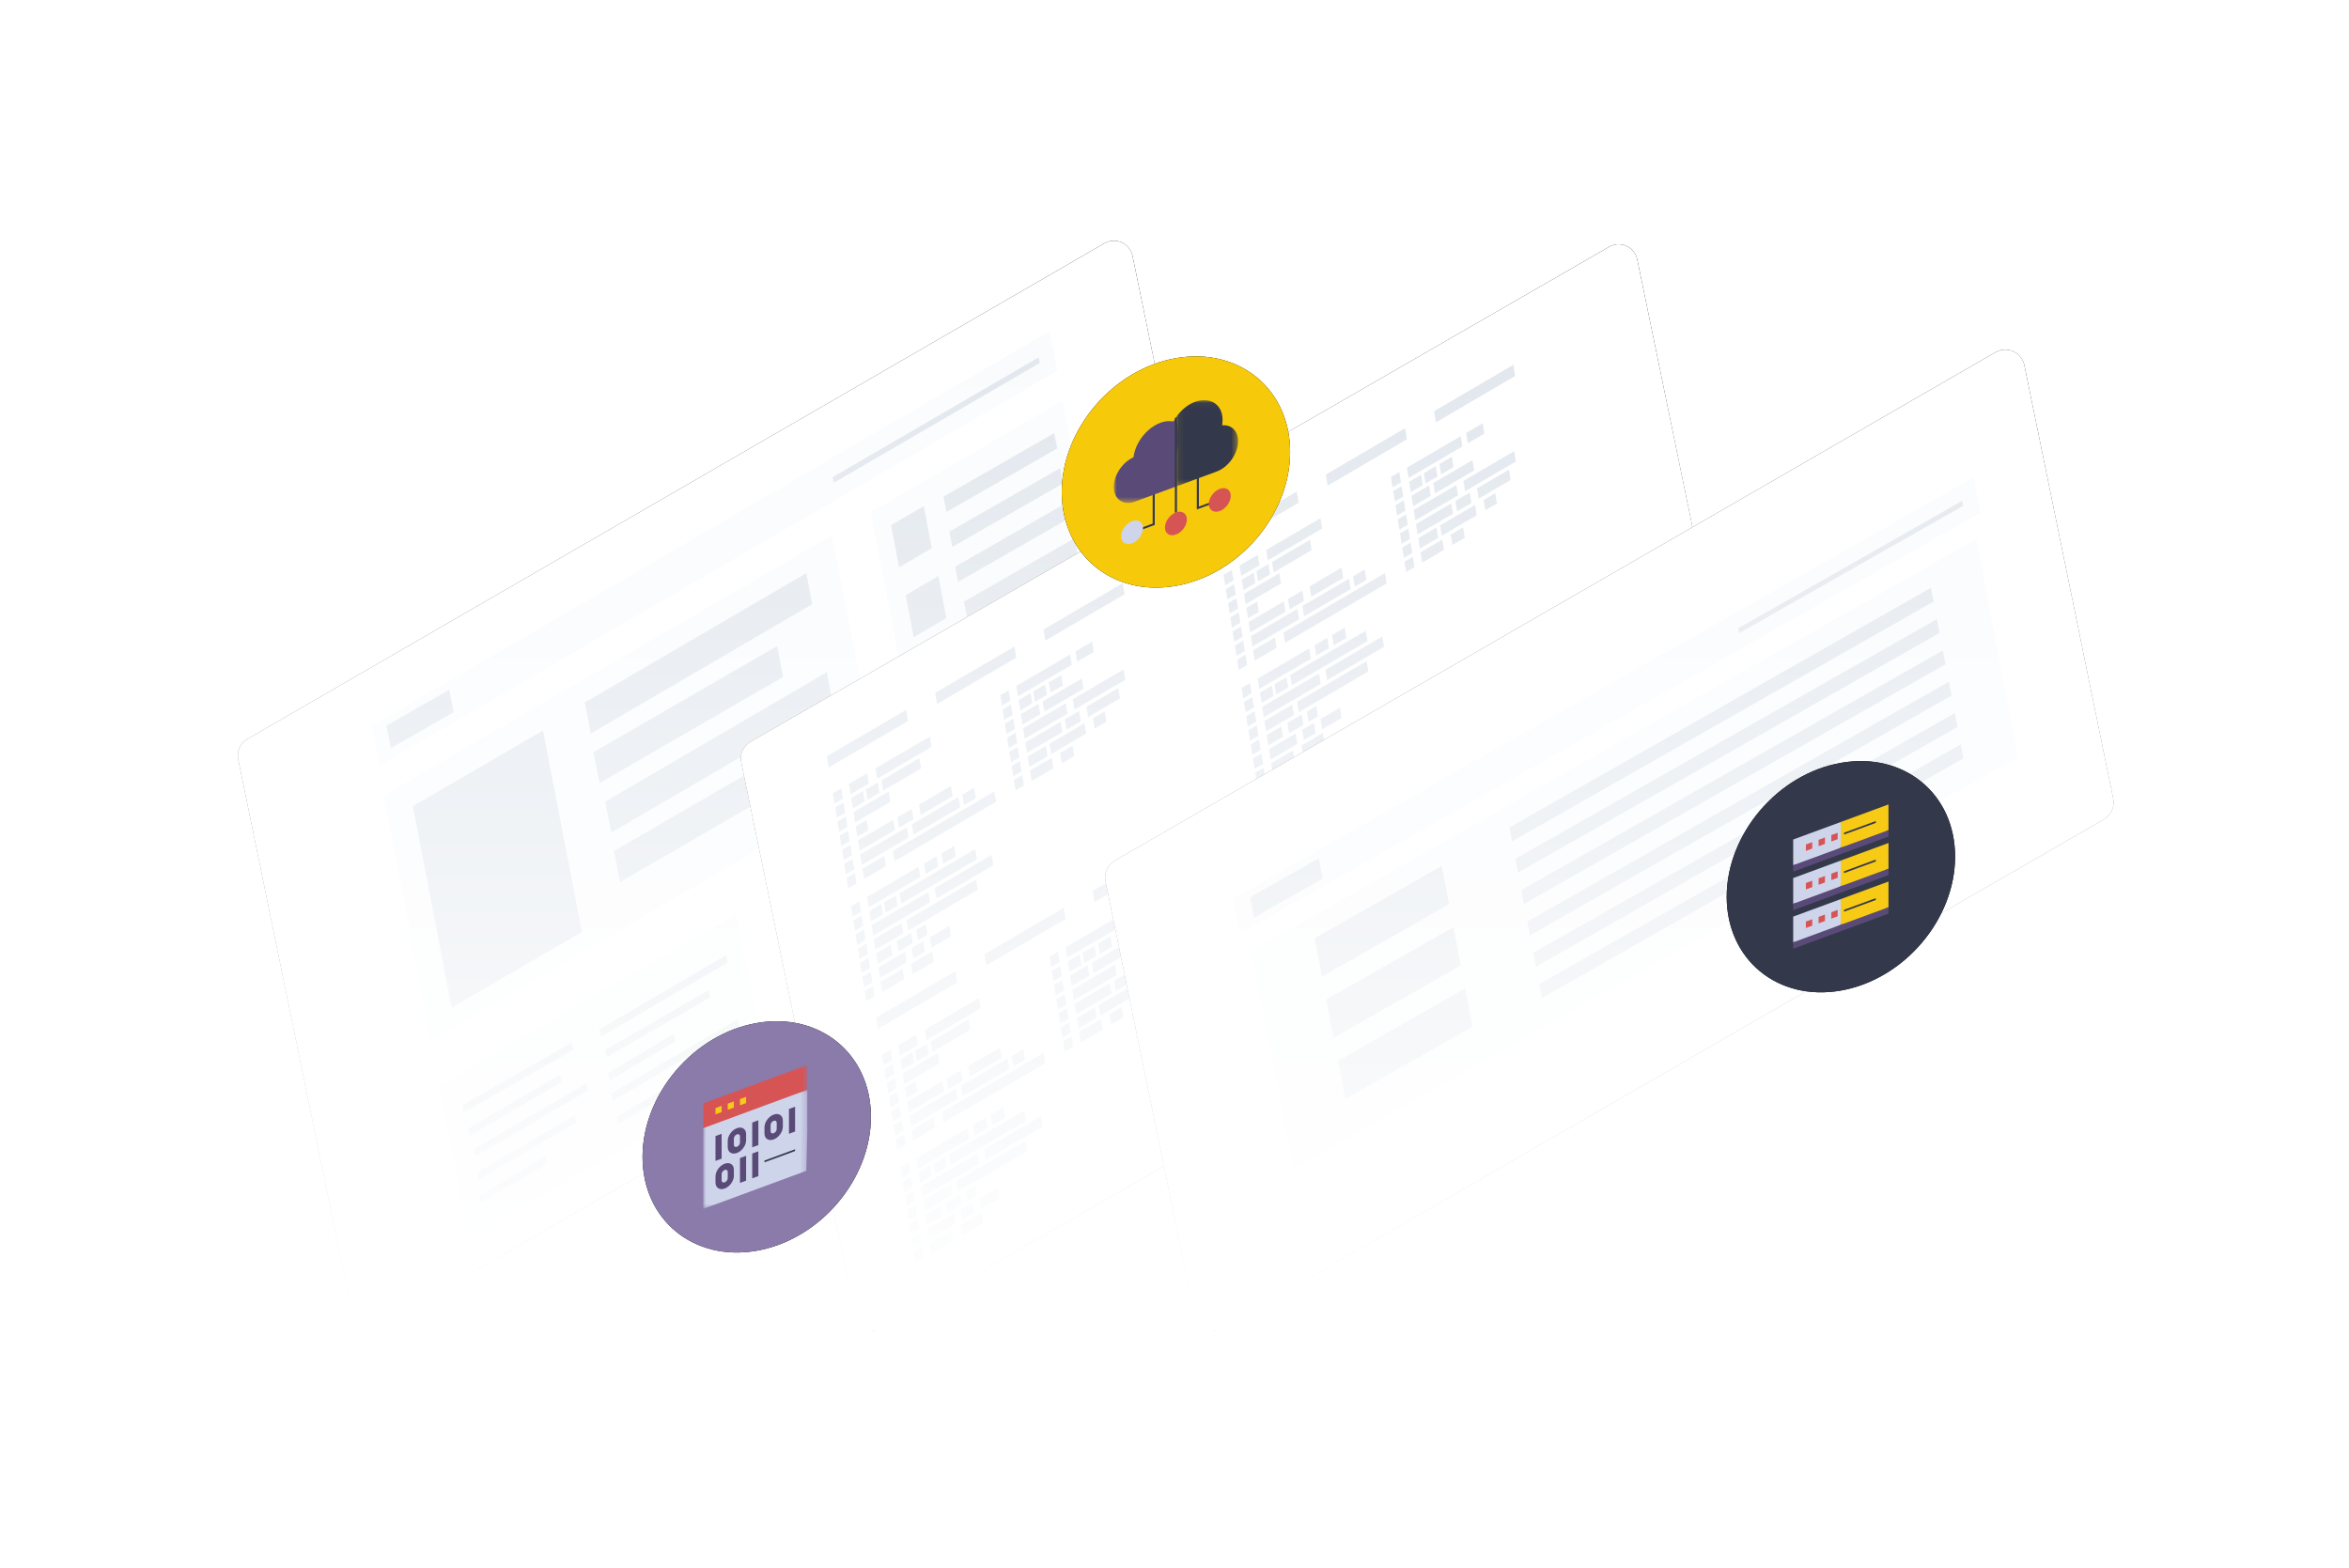 <?xml version="1.0" encoding="UTF-8"?>
<svg width="400px" height="267px" viewBox="0 0 400 267" version="1.1" xmlns="http://www.w3.org/2000/svg" xmlns:xlink="http://www.w3.org/1999/xlink">
    <title>DF1F1073-C526-445B-9A8F-DAD17F52E77F@1x</title>
    <defs>
        <path d="M1.623,84.868 L147.575,0.437 C149.487,-0.669 151.918,0.426 152.364,2.592 L171.748,96.888 C172.03,98.256 171.404,99.653 170.197,100.351 L24.244,184.781 C22.332,185.887 19.9,184.793 19.455,182.627 L0.071,88.33 C-0.21,86.962 0.414,85.566 1.623,84.868" id="path-1"></path>
        <filter x="-34.9%" y="-32.4%" width="169.8%" height="164.8%" filterUnits="objectBoundingBox" id="filter-2">
            <feMorphology radius="5" operator="dilate" in="SourceAlpha" result="shadowSpreadOuter1"></feMorphology>
            <feOffset dx="0" dy="0" in="shadowSpreadOuter1" result="shadowOffsetOuter1"></feOffset>
            <feGaussianBlur stdDeviation="15" in="shadowOffsetOuter1" result="shadowBlurOuter1"></feGaussianBlur>
            <feColorMatrix values="0 0 0 0 0   0 0 0 0 0   0 0 0 0 0  0 0 0 0.02 0" type="matrix" in="shadowBlurOuter1"></feColorMatrix>
        </filter>
        <path d="M1.621,85.182 L147.851,0.861 C149.767,-0.244 152.202,0.85 152.649,3.013 L172.07,97.186 C172.352,98.553 171.726,99.947 170.515,100.645 L24.285,184.965 C22.371,186.069 19.934,184.977 19.488,182.814 L0.067,88.639 C-0.215,87.273 0.411,85.879 1.621,85.182" id="path-3"></path>
        <filter x="-26.1%" y="-24.3%" width="152.3%" height="148.7%" filterUnits="objectBoundingBox" id="filter-4">
            <feOffset dx="0" dy="0" in="SourceAlpha" result="shadowOffsetOuter1"></feOffset>
            <feGaussianBlur stdDeviation="15" in="shadowOffsetOuter1" result="shadowBlurOuter1"></feGaussianBlur>
            <feColorMatrix values="0 0 0 0 0   0 0 0 0 0   0 0 0 0 0  0 0 0 0.02 0" type="matrix" in="shadowBlurOuter1"></feColorMatrix>
        </filter>
        <path d="M1.663,87.351 L151.615,0.776 C153.579,-0.358 156.077,0.765 156.535,2.986 L171.662,76.784 C171.951,78.188 171.308,79.619 170.067,80.336 L20.115,166.91 C18.151,168.044 15.653,166.923 15.195,164.702 L0.069,90.902 C-0.221,89.498 0.422,88.068 1.663,87.351" id="path-5"></path>
        <filter x="-34.9%" y="-35.9%" width="169.9%" height="171.9%" filterUnits="objectBoundingBox" id="filter-6">
            <feMorphology radius="5" operator="dilate" in="SourceAlpha" result="shadowSpreadOuter1"></feMorphology>
            <feOffset dx="0" dy="0" in="shadowSpreadOuter1" result="shadowOffsetOuter1"></feOffset>
            <feGaussianBlur stdDeviation="15" in="shadowOffsetOuter1" result="shadowBlurOuter1"></feGaussianBlur>
            <feColorMatrix values="0 0 0 0 0   0 0 0 0 0   0 0 0 0 0  0 0 0 0.02 0" type="matrix" in="shadowBlurOuter1"></feColorMatrix>
        </filter>
        <linearGradient x1="50%" y1="0%" x2="50%" y2="100%" id="linearGradient-7">
            <stop stop-color="#FFFFFF" stop-opacity="0" offset="0%"></stop>
            <stop stop-color="#FFFFFF" offset="100%"></stop>
        </linearGradient>
        <path d="M179.692,35.966 C179.692,46.674 170.986,56.887 160.246,58.774 C149.506,60.663 140.8,53.513 140.8,42.804 C140.8,32.095 149.506,21.883 160.246,19.995 C170.986,18.107 179.692,25.257 179.692,35.966" id="path-8"></path>
        <filter x="-154.3%" y="-152.4%" width="408.5%" height="404.7%" filterUnits="objectBoundingBox" id="filter-9">
            <feMorphology radius="5" operator="dilate" in="SourceAlpha" result="shadowSpreadOuter1"></feMorphology>
            <feOffset dx="0" dy="0" in="shadowSpreadOuter1" result="shadowOffsetOuter1"></feOffset>
            <feGaussianBlur stdDeviation="15" in="shadowOffsetOuter1" result="shadowBlurOuter1"></feGaussianBlur>
            <feColorMatrix values="0 0 0 0 0   0 0 0 0 0   0 0 0 0 0  0 0 0 0.1 0" type="matrix" in="shadowBlurOuter1"></feColorMatrix>
        </filter>
        <polygon id="path-10" points="0 0.001 11.203 0.001 11.203 14.538 0 14.538"></polygon>
        <polygon id="path-12" points="0.067 0.041 10.647 0.041 10.647 14.751 0.067 14.751"></polygon>
        <path d="M108.308,149.196 C108.308,159.905 99.601,170.118 88.862,172.005 C78.121,173.894 69.415,166.744 69.415,156.034 C69.415,145.326 78.121,135.114 88.862,133.225 C99.601,131.337 108.308,138.488 108.308,149.196" id="path-14"></path>
        <filter x="-154.3%" y="-152.4%" width="408.5%" height="404.7%" filterUnits="objectBoundingBox" id="filter-15">
            <feMorphology radius="5" operator="dilate" in="SourceAlpha" result="shadowSpreadOuter1"></feMorphology>
            <feOffset dx="0" dy="0" in="shadowSpreadOuter1" result="shadowOffsetOuter1"></feOffset>
            <feGaussianBlur stdDeviation="15" in="shadowOffsetOuter1" result="shadowBlurOuter1"></feGaussianBlur>
            <feColorMatrix values="0 0 0 0 0   0 0 0 0 0   0 0 0 0 0  0 0 0 0.1 0" type="matrix" in="shadowBlurOuter1"></feColorMatrix>
        </filter>
        <polygon id="path-16" points="0.028 0.048 7.326 0.048 7.326 6.969 0.028 6.969"></polygon>
        <polygon id="path-18" points="0 0.024 17.723 0.024 17.723 20.303 0 20.303"></polygon>
        <path d="M292.923,104.889 C292.923,115.597 284.217,125.81 273.477,127.697 C262.737,129.586 254.031,122.436 254.031,111.727 C254.031,101.018 262.737,90.806 273.477,88.918 C284.217,87.03 292.923,94.18 292.923,104.889" id="path-20"></path>
        <filter x="-154.3%" y="-152.4%" width="408.5%" height="404.7%" filterUnits="objectBoundingBox" id="filter-21">
            <feMorphology radius="5" operator="dilate" in="SourceAlpha" result="shadowSpreadOuter1"></feMorphology>
            <feOffset dx="0" dy="0" in="shadowSpreadOuter1" result="shadowOffsetOuter1"></feOffset>
            <feGaussianBlur stdDeviation="15" in="shadowOffsetOuter1" result="shadowBlurOuter1"></feGaussianBlur>
            <feColorMatrix values="0 0 0 0 0   0 0 0 0 0   0 0 0 0 0  0 0 0 0.1 0" type="matrix" in="shadowBlurOuter1"></feColorMatrix>
        </filter>
    </defs>
    <g id="Page-1" stroke="none" stroke-width="1" fill="none" fill-rule="evenodd">
        <g id="CW_Technologies-list-Introduction" transform="translate(-906, -121)">
            <g id="Group-7" transform="translate(946, 162)">
                <g id="Group-4" transform="translate(0.492, 0)">
                    <g id="Group-76">
                        <g id="Fill-3">
                            <use fill="black" fill-opacity="1" filter="url(#filter-2)" xlink:href="#path-1"></use>
                            <use fill="#FFFFFF" fill-rule="evenodd" xlink:href="#path-1"></use>
                        </g>
                        <polygon id="Fill-6" fill="#F9FBFD" points="139.539 22.132 24.144 89.382 22.846 82.643 138.24 15.393"></polygon>
                        <polygon id="Fill-8" fill="#F9FBFD" points="109.248 91.731 32.875 136.059 24.832 94.481 101.205 50.153"></polygon>
                        <polygon id="Fill-10" fill="#F9FBFD" points="115.824 87.892 148.477 68.959 140.412 27.311 107.759 46.244"></polygon>
                        <polygon id="Fill-12" fill="#F9FBFD" points="89.882 140.603 39.3 169.825 34.267 143.928 84.849 114.706"></polygon>
                        <polygon id="Fill-14" fill="#F9FBFD" points="154.932 103 95.414 137.548 90.379 111.516 149.896 76.967"></polygon>
                        <path d="M93.093,112.429 L97.278,134.241 L152.218,102.086 L148.034,80.274 L93.093,112.429 Z M97.13,134.569 L97.102,134.425 L92.862,112.322 L92.925,112.285 L148.182,79.947 L148.21,80.091 L152.449,102.193 L152.386,102.23 L97.13,134.569 Z" id="Fill-16" fill="#DFE5EC"></path>
                        <polygon id="Fill-18" fill="#DFE5EC" points="95.45 127.617 95.345 127.437 150.855 95.34 150.96 95.519"></polygon>
                        <polygon id="Fill-20" fill="#DFE5EC" points="93.96 120.168 93.855 119.989 149.365 87.892 149.47 88.071"></polygon>
                        <path d="M96.755,131.093 C96.705,131.093 96.655,131.084 96.606,131.066 C96.391,130.984 96.283,130.745 96.365,130.53 L100.098,120.813 C100.14,120.706 100.222,120.621 100.33,120.578 C100.435,120.534 100.557,120.536 100.661,120.583 L106.903,123.406 L113.246,101.773 C113.286,101.637 113.392,101.53 113.529,101.491 C113.667,101.45 113.813,101.483 113.92,101.575 L122.125,108.629 L125.688,100.532 C125.744,100.404 125.864,100.312 126.003,100.289 C126.147,100.265 126.285,100.316 126.38,100.42 L134.521,109.353 L136.976,91.372 C137.002,91.191 137.143,91.047 137.325,91.018 C137.512,90.991 137.687,91.084 137.767,91.25 L142.189,100.433 L144.061,90.016 C144.083,89.896 144.156,89.792 144.263,89.73 L147.354,87.949 C147.554,87.831 147.808,87.901 147.924,88.1 C148.04,88.298 147.971,88.552 147.772,88.667 L144.849,90.352 L142.784,101.847 C142.752,102.025 142.609,102.161 142.429,102.185 C142.251,102.212 142.075,102.116 141.996,101.953 L137.616,92.858 L135.228,110.349 C135.205,110.509 135.093,110.642 134.938,110.689 C134.784,110.737 134.614,110.692 134.505,110.572 L126.194,101.452 L122.662,109.478 C122.609,109.599 122.502,109.687 122.372,109.717 C122.241,109.746 122.107,109.712 122.006,109.625 L113.865,102.625 L107.57,124.098 C107.535,124.214 107.454,124.309 107.343,124.359 C107.233,124.409 107.106,124.409 106.996,124.36 L100.719,121.522 L97.145,130.826 C97.082,130.992 96.923,131.093 96.755,131.093" id="Fill-22" fill="#DFE5EC"></path>
                        <polygon id="Fill-24" fill="#DFE5EC" points="118.186 52.356 112.611 55.615 111.235 48.446 116.809 45.187"></polygon>
                        <polygon id="Fill-26" fill="#DFE5EC" points="120.669 64.273 115.094 67.533 113.717 60.363 119.293 57.105"></polygon>
                        <polygon id="Fill-28" fill="#DFE5EC" points="122.656 76.191 117.08 79.45 115.704 72.281 121.278 69.022"></polygon>
                        <polygon id="Fill-30" fill="#DFE5EC" points="139.539 35.368 120.681 46.18 120.173 43.586 139.03 32.773"></polygon>
                        <polygon id="Fill-32" fill="#DFE5EC" points="140.532 41.326 121.675 52.139 121.166 49.545 140.023 38.732"></polygon>
                        <polygon id="Fill-34" fill="#DFE5EC" points="141.525 47.285 122.668 58.098 122.159 55.503 141.016 44.691"></polygon>
                        <polygon id="Fill-36" fill="#DFE5EC" points="143.015 53.244 124.157 64.057 123.649 61.462 142.506 50.65"></polygon>
                        <polygon id="Fill-38" fill="#DFE5EC" points="144.008 59.203 125.15 70.016 124.642 67.421 143.499 56.608"></polygon>
                        <polygon id="Fill-40" fill="#DFE5EC" points="145.001 65.162 126.144 75.974 125.635 73.38 144.492 62.567"></polygon>
                        <polygon id="Fill-42" fill="#DFE5EC" points="56.866 136.555 38.24 147.232 38.483 148.473 57.109 137.797"></polygon>
                        <polygon id="Fill-44" fill="#DFE5EC" points="54.88 142.017 39.233 151.18 39.475 152.445 55.123 143.283"></polygon>
                        <polygon id="Fill-46" fill="#DFE5EC" points="59.352 143.507 40.226 154.671 40.466 155.921 59.592 144.758"></polygon>
                        <polygon id="Fill-48" fill="#DFE5EC" points="57.365 148.969 40.723 158.648 40.963 159.894 57.606 150.215"></polygon>
                        <polygon id="Fill-50" fill="#DFE5EC" points="52.401 155.921 41.219 162.593 41.459 163.866 52.64 157.195"></polygon>
                        <polygon id="Fill-52" fill="#DFE5EC" points="83.186 121.658 61.578 134.304 61.819 135.562 83.427 122.917"></polygon>
                        <polygon id="Fill-54" fill="#DFE5EC" points="80.208 127.617 62.571 137.802 62.811 139.038 80.448 128.852"></polygon>
                        <polygon id="Fill-56" fill="#DFE5EC" points="74.248 135.065 63.068 141.733 63.308 143.01 74.489 136.344"></polygon>
                        <polygon id="Fill-58" fill="#DFE5EC" points="85.172 132.583 63.564 145.229 63.806 146.486 85.413 133.841"></polygon>
                        <polygon id="Fill-60" fill="#DFE5EC" points="81.698 139.038 64.558 149.2 64.796 150.459 81.937 140.298"></polygon>
                        <polygon id="Fill-62" fill="#DFE5EC" points="36.75 80.291 26.078 86.402 25.329 82.582 36.001 76.471"></polygon>
                        <polygon id="Fill-64" fill="#DFE5EC" points="58.599 117.716 36.426 130.596 29.798 96.303 51.971 83.423"></polygon>
                        <polygon id="Fill-66" fill="#DFE5EC" points="97.827 61.893 60.112 83.919 59.095 78.635 96.812 56.608"></polygon>
                        <polygon id="Fill-68" fill="#DFE5EC" points="92.862 74.283 61.607 92.361 60.585 87.1 91.841 69.022"></polygon>
                        <polygon id="Fill-70" fill="#DFE5EC" points="101.303 78.777 63.587 100.802 62.571 95.518 100.288 73.491"></polygon>
                        <polygon id="Fill-72" fill="#DFE5EC" points="91.869 93.696 65.087 109.244 64.061 103.937 90.842 88.388"></polygon>
                        <polygon id="Fill-74" fill="#DFE5EC" points="136.559 20.817 101.489 41.215 101.303 40.26 136.375 19.863"></polygon>
                    </g>
                    <g id="Group-10" transform="translate(85.662, 0)">
                        <g id="Fill-1" transform="translate(0, 0.175)">
                            <use fill="black" fill-opacity="1" filter="url(#filter-4)" xlink:href="#path-3"></use>
                            <use fill="#FFFFFF" fill-rule="evenodd" xlink:href="#path-3"></use>
                        </g>
                        <path d="M28.954,123.165 L29.237,124.926 L32.867,122.802 L32.584,121.039 L28.954,123.165 Z M23.416,123.776 L23.699,125.537 L28.235,122.882 L27.953,121.12 L23.416,123.776 Z M32.198,118.635 L32.481,120.397 L35.792,118.459 L35.509,116.698 L32.198,118.635 Z M25.867,103.92 L26.15,105.681 L43.459,95.55 L43.176,93.789 L25.867,103.92 Z M45.618,76.58 L44.184,77.419 L44.467,79.18 L45.9,78.341 L45.618,76.58 Z M33.342,104.817 L31.177,106.084 L31.459,107.846 L33.625,106.579 L33.342,104.817 Z M28.213,115.708 L28.496,117.47 L40.337,110.539 L40.055,108.778 L28.213,115.708 Z M46.003,78.984 L44.57,79.822 L44.853,81.585 L46.286,80.747 L46.003,78.984 Z M23.802,126.18 L24.084,127.942 L27.799,125.767 L27.517,124.005 L23.802,126.18 Z M23.912,112.966 L21.873,114.159 L22.156,115.92 L24.194,114.728 L23.912,112.966 Z M31.948,110.893 L22.259,116.564 L22.542,118.325 L32.23,112.654 L31.948,110.893 Z M25.529,119.909 L23.031,121.371 L23.313,123.133 L25.812,121.671 L25.529,119.909 Z M36.327,103.069 L34.162,104.337 L34.444,106.1 L36.609,104.832 L36.327,103.069 Z M24.654,114.459 L26.692,113.265 L26.41,111.504 L24.372,112.697 L24.654,114.459 Z M26.548,119.312 L26.831,121.074 L29.276,119.643 L28.994,117.882 L26.548,119.312 Z M29.365,122.221 L31.351,121.058 L31.069,119.296 L29.082,120.459 L29.365,122.221 Z M27.385,116.192 L22.644,118.967 L22.927,120.73 L27.667,117.954 L27.385,116.192 Z M31.479,116.427 L29.888,117.357 L30.171,119.12 L31.761,118.189 L31.479,116.427 Z M33.03,110.259 L33.313,112.021 L43.001,106.35 L42.718,104.589 L33.03,110.259 Z M54.468,81.92 L48.452,85.441 L48.734,87.203 L54.751,83.681 L54.468,81.92 Z M54.374,87.233 L54.657,88.996 L56.766,87.762 L56.484,85.999 L54.374,87.233 Z M51.947,86.025 L48.837,87.845 L49.12,89.607 L52.229,87.788 L51.947,86.025 Z M46.389,81.389 L44.955,82.228 L45.238,83.989 L46.672,83.15 L46.389,81.389 Z M56.532,78.081 L56.814,79.843 L65.466,74.78 L65.183,73.018 L56.532,78.081 Z M59.967,81.331 L60.25,83.093 L62.235,81.93 L61.953,80.169 L59.967,81.331 Z M58.85,79.355 L59.132,81.118 L64.568,77.936 L64.285,76.173 L58.85,79.355 Z M52.553,85.67 L52.836,87.432 L58.798,83.942 L58.516,82.181 L52.553,85.67 Z M49.223,90.249 L49.505,92.011 L53.222,89.836 L52.939,88.074 L49.223,90.249 Z M57.896,81.84 L57.613,80.079 L55.167,81.51 L55.45,83.272 L57.896,81.84 Z M46.498,91.844 L46.781,93.606 L48.214,92.766 L47.931,91.005 L46.498,91.844 Z M46.775,83.793 L45.342,84.632 L45.624,86.393 L47.058,85.554 L46.775,83.793 Z M47.16,86.197 L45.727,87.035 L46.01,88.798 L47.443,87.959 L47.16,86.197 Z M47.546,88.602 L46.113,89.44 L46.395,91.202 L47.829,90.363 L47.546,88.602 Z M55.327,78.787 L48.066,83.036 L48.349,84.798 L55.609,80.549 L55.327,78.787 Z M56.07,70.462 L46.909,75.824 L47.192,77.586 L56.353,72.224 L56.07,70.462 Z M50.688,78.873 L47.681,80.632 L47.964,82.395 L50.971,80.634 L50.688,78.873 Z M49.333,77.035 L47.294,78.229 L47.577,79.99 L49.615,78.798 L49.333,77.035 Z M46.903,71.007 L46.597,69.1 L33.102,77 L33.408,78.906 L46.903,71.007 Z M21.107,95.483 L20.825,93.721 L18.787,94.914 L19.069,96.676 L21.107,95.483 Z M30.407,88.112 L23.939,91.899 L24.221,93.661 L30.689,89.875 L30.407,88.112 Z M23.607,94.02 L23.324,92.259 L21.286,93.452 L21.568,95.213 L23.607,94.02 Z M37.333,96.506 L37.05,94.744 L29.111,99.391 L29.394,101.152 L37.333,96.506 Z M23.22,91.617 L32.47,86.203 L32.187,84.441 L22.938,89.854 L23.22,91.617 Z M36.061,94.621 L35.778,92.86 L30.341,96.041 L30.624,97.803 L36.061,94.621 Z M18.401,92.51 L18.684,94.271 L21.793,92.452 L21.51,90.69 L18.401,92.51 Z M29.388,98.526 L29.105,96.764 L26.659,98.195 L26.942,99.957 L29.388,98.526 Z M27.308,112.905 L40.194,105.363 L39.912,103.601 L27.026,111.143 L27.308,112.905 Z M49.794,76.765 L50.076,78.528 L52.115,77.334 L51.832,75.573 L49.794,76.765 Z M54.556,73.979 L52.447,75.214 L52.729,76.975 L54.838,75.741 L54.556,73.979 Z M65.342,60.216 L65.036,58.309 L51.541,66.207 L51.847,68.114 L65.342,60.216 Z M58.36,76.309 L58.078,74.547 L51.396,78.458 L51.679,80.219 L58.36,76.309 Z M25.188,93.797 L19.172,97.319 L19.455,99.08 L25.471,95.559 L25.188,93.797 Z M59.817,68.27 L56.988,69.925 L57.271,71.687 L60.099,70.031 L59.817,68.27 Z M19.84,101.484 L21.696,100.398 L21.413,98.637 L19.558,99.722 L19.84,101.484 Z M28.159,79.892 L14.664,87.791 L14.969,89.698 L28.466,81.799 L28.159,79.892 Z M38.021,96.103 L40.008,94.94 L39.725,93.178 L37.739,94.341 L38.021,96.103 Z M17.495,95.67 L16.063,96.509 L16.345,98.27 L17.778,97.432 L17.495,95.67 Z M21.078,127.775 L21.361,129.536 L22.793,128.698 L22.51,126.936 L21.078,127.775 Z M22.125,124.531 L20.692,125.37 L20.974,127.132 L22.407,126.293 L22.125,124.531 Z M21.354,119.724 L19.921,120.562 L20.203,122.323 L21.635,121.485 L21.354,119.724 Z M21.739,122.127 L20.306,122.966 L20.589,124.728 L22.022,123.889 L21.739,122.127 Z M25.96,98.605 L19.944,102.127 L20.227,103.889 L26.242,100.368 L25.96,98.605 Z M30.271,106.614 L21.488,111.755 L21.771,113.517 L30.553,108.377 L30.271,106.614 Z M24.431,104.76 L20.715,106.935 L20.998,108.696 L24.713,106.522 L24.431,104.76 Z M28.268,99.884 L20.329,104.531 L20.612,106.293 L28.55,101.646 L28.268,99.884 Z M20.196,112.511 L18.764,113.349 L19.047,115.111 L20.479,114.273 L20.196,112.511 Z M20.967,117.319 L19.535,118.157 L19.818,119.92 L21.25,119.081 L20.967,117.319 Z M18.653,102.882 L17.219,103.721 L17.502,105.483 L18.935,104.644 L18.653,102.882 Z M17.882,98.074 L16.448,98.913 L16.731,100.675 L18.163,99.837 L17.882,98.074 Z M18.267,100.478 L16.834,101.317 L17.116,103.079 L18.55,102.24 L18.267,100.478 Z M19.038,105.287 L17.605,106.125 L17.887,107.887 L19.321,107.049 L19.038,105.287 Z M20.582,114.915 L19.15,115.754 L19.432,117.515 L20.864,116.676 L20.582,114.915 Z M19.424,107.69 L17.99,108.529 L18.273,110.292 L19.706,109.453 L19.424,107.69 Z M17.11,93.265 L15.677,94.104 L15.96,95.867 L17.392,95.027 L17.11,93.265 Z" id="Fill-4" fill="#DFE5EC"></path>
                        <path d="M37.333,167.681 L37.616,169.443 L41.246,167.319 L40.964,165.556 L37.333,167.681 Z M31.796,168.293 L32.079,170.054 L36.615,167.398 L36.333,165.637 L31.796,168.293 Z M40.578,163.153 L40.861,164.914 L44.172,162.976 L43.889,161.215 L40.578,163.153 Z M34.246,148.436 L34.529,150.198 L51.839,140.067 L51.556,138.306 L34.246,148.436 Z M53.998,121.097 L52.564,121.936 L52.847,123.697 L54.28,122.859 L53.998,121.097 Z M41.721,149.334 L39.556,150.601 L39.839,152.363 L42.004,151.096 L41.721,149.334 Z M36.593,160.225 L36.876,161.987 L48.717,155.056 L48.434,153.295 L36.593,160.225 Z M54.383,123.501 L52.95,124.34 L53.232,126.102 L54.666,125.263 L54.383,123.501 Z M32.182,170.697 L32.464,172.459 L36.179,170.283 L35.897,168.522 L32.182,170.697 Z M32.292,157.483 L30.253,158.676 L30.536,160.438 L32.574,159.245 L32.292,157.483 Z M40.327,155.41 L30.639,161.08 L30.921,162.842 L40.61,157.171 L40.327,155.41 Z M33.909,164.426 L31.411,165.888 L31.693,167.65 L34.192,166.188 L33.909,164.426 Z M44.706,147.586 L42.541,148.854 L42.824,150.616 L44.989,149.349 L44.706,147.586 Z M33.035,158.976 L35.072,157.782 L34.791,156.021 L32.752,157.213 L33.035,158.976 Z M34.928,163.829 L35.21,165.591 L37.656,164.16 L37.374,162.398 L34.928,163.829 Z M37.745,166.738 L39.731,165.575 L39.449,163.813 L37.462,164.976 L37.745,166.738 Z M35.765,160.71 L31.024,163.484 L31.307,165.246 L36.047,162.472 L35.765,160.71 Z M39.859,160.944 L38.268,161.874 L38.551,163.637 L40.141,162.706 L39.859,160.944 Z M41.409,154.776 L41.692,156.538 L51.381,150.867 L51.098,149.105 L41.409,154.776 Z M62.847,126.437 L56.832,129.958 L57.114,131.72 L63.13,128.198 L62.847,126.437 Z M62.755,131.75 L63.037,133.512 L65.147,132.279 L64.864,130.517 L62.755,131.75 Z M60.326,130.542 L57.217,132.362 L57.5,134.124 L60.608,132.304 L60.326,130.542 Z M54.769,125.906 L53.335,126.745 L53.618,128.506 L55.052,127.667 L54.769,125.906 Z M64.912,122.599 L65.194,124.361 L73.846,119.297 L73.563,117.535 L64.912,122.599 Z M68.346,125.848 L68.629,127.61 L70.615,126.447 L70.333,124.686 L68.346,125.848 Z M67.23,123.872 L67.512,125.634 L72.948,122.452 L72.665,120.69 L67.23,123.872 Z M60.932,130.187 L61.215,131.949 L67.177,128.459 L66.895,126.697 L60.932,130.187 Z M57.602,134.766 L57.885,136.528 L61.601,134.354 L61.318,132.592 L57.602,134.766 Z M66.275,126.358 L65.992,124.596 L63.547,126.027 L63.83,127.789 L66.275,126.358 Z M54.878,136.361 L55.161,138.122 L56.594,137.283 L56.311,135.522 L54.878,136.361 Z M55.154,128.309 L53.722,129.148 L54.004,130.91 L55.437,130.071 L55.154,128.309 Z M55.54,130.714 L54.107,131.552 L54.39,133.314 L55.823,132.476 L55.54,130.714 Z M55.925,133.118 L54.493,133.957 L54.775,135.719 L56.208,134.88 L55.925,133.118 Z M63.707,123.304 L56.446,127.554 L56.729,129.316 L63.989,125.066 L63.707,123.304 Z M64.45,114.979 L55.289,120.342 L55.572,122.103 L64.733,116.741 L64.45,114.979 Z M59.068,123.389 L56.061,125.149 L56.344,126.911 L59.351,125.151 L59.068,123.389 Z M57.713,121.552 L55.674,122.745 L55.957,124.507 L57.995,123.314 L57.713,121.552 Z M55.283,115.524 L54.977,113.617 L41.482,121.516 L41.788,123.424 L55.283,115.524 Z M29.487,139.999 L29.205,138.238 L27.167,139.431 L27.449,141.193 L29.487,139.999 Z M38.787,132.629 L32.318,136.416 L32.601,138.178 L39.069,134.391 L38.787,132.629 Z M31.986,138.538 L31.703,136.776 L29.665,137.968 L29.948,139.73 L31.986,138.538 Z M45.713,141.023 L45.43,139.26 L37.491,143.908 L37.774,145.669 L45.713,141.023 Z M31.6,136.134 L40.85,130.719 L40.567,128.958 L31.318,134.371 L31.6,136.134 Z M44.44,139.138 L44.157,137.376 L38.721,140.558 L39.003,142.32 L44.44,139.138 Z M26.781,137.027 L27.064,138.789 L30.173,136.97 L29.89,135.207 L26.781,137.027 Z M37.768,143.043 L37.485,141.281 L35.039,142.713 L35.322,144.475 L37.768,143.043 Z M35.688,157.422 L48.574,149.88 L48.292,148.118 L35.406,155.66 L35.688,157.422 Z M58.173,121.283 L58.455,123.045 L60.494,121.852 L60.211,120.09 L58.173,121.283 Z M62.936,118.496 L60.827,119.73 L61.109,121.492 L63.218,120.257 L62.936,118.496 Z M73.722,104.733 L73.415,102.826 L59.92,110.724 L60.227,112.631 L73.722,104.733 Z M66.74,120.825 L66.458,119.064 L59.776,122.975 L60.059,124.736 L66.74,120.825 Z M33.568,138.315 L27.552,141.835 L27.835,143.597 L33.851,140.076 L33.568,138.315 Z M68.197,112.787 L65.368,114.442 L65.651,116.204 L68.479,114.548 L68.197,112.787 Z M28.221,146.001 L30.075,144.916 L29.793,143.153 L27.938,144.24 L28.221,146.001 Z M36.539,124.409 L23.044,132.308 L23.349,134.215 L36.845,126.316 L36.539,124.409 Z M46.401,140.62 L48.388,139.458 L48.105,137.695 L46.119,138.858 L46.401,140.62 Z M25.875,140.187 L24.442,141.025 L24.724,142.787 L26.158,141.949 L25.875,140.187 Z M29.457,172.292 L29.74,174.053 L31.173,173.215 L30.89,171.453 L29.457,172.292 Z M30.505,169.049 L29.072,169.887 L29.354,171.649 L30.787,170.81 L30.505,169.049 Z M29.734,164.24 L28.3,165.079 L28.583,166.841 L30.016,166.002 L29.734,164.24 Z M30.119,166.644 L28.685,167.483 L28.968,169.244 L30.402,168.405 L30.119,166.644 Z M34.34,143.122 L28.324,146.643 L28.607,148.406 L34.623,144.884 L34.34,143.122 Z M38.65,151.131 L29.868,156.271 L30.15,158.034 L38.933,152.893 L38.65,151.131 Z M32.81,149.277 L29.095,151.452 L29.378,153.213 L33.093,151.039 L32.81,149.277 Z M36.648,144.401 L28.709,149.048 L28.992,150.809 L36.931,146.163 L36.648,144.401 Z M28.576,157.028 L27.143,157.867 L27.426,159.628 L28.859,158.789 L28.576,157.028 Z M29.347,161.836 L27.914,162.674 L28.197,164.436 L29.63,163.598 L29.347,161.836 Z M27.033,147.4 L25.599,148.238 L25.882,149.999 L27.315,149.161 L27.033,147.4 Z M26.262,142.591 L24.827,143.43 L25.11,145.192 L26.544,144.353 L26.262,142.591 Z M26.647,144.995 L25.213,145.833 L25.495,147.596 L26.93,146.757 L26.647,144.995 Z M27.418,149.803 L25.985,150.643 L26.267,152.405 L27.701,151.566 L27.418,149.803 Z M28.962,159.431 L27.529,160.27 L27.812,162.032 L29.244,161.193 L28.962,159.431 Z M27.804,152.207 L26.37,153.046 L26.653,154.809 L28.086,153.969 L27.804,152.207 Z M25.49,137.783 L24.056,138.621 L24.339,140.383 L25.772,139.544 L25.49,137.783 Z" id="Fill-6" fill="#DFE5EC"></path>
                        <path d="M95.468,85.98 L95.751,87.741 L99.38,85.617 L99.098,83.854 L95.468,85.98 Z M89.93,86.591 L90.213,88.353 L94.749,85.697 L94.467,83.935 L89.93,86.591 Z M98.712,81.45 L98.995,83.212 L102.305,81.274 L102.023,79.513 L98.712,81.45 Z M92.381,66.735 L92.664,68.496 L109.973,58.365 L109.69,56.604 L92.381,66.735 Z M112.132,39.395 L110.698,40.234 L110.981,41.995 L112.414,41.156 L112.132,39.395 Z M99.856,67.632 L97.691,68.899 L97.973,70.661 L100.139,69.394 L99.856,67.632 Z M94.727,78.523 L95.01,80.285 L106.851,73.354 L106.569,71.593 L94.727,78.523 Z M112.517,41.799 L111.084,42.638 L111.366,44.4 L112.8,43.562 L112.517,41.799 Z M90.316,88.995 L90.598,90.757 L94.313,88.582 L94.031,86.82 L90.316,88.995 Z M90.426,75.781 L88.387,76.974 L88.67,78.735 L90.708,77.543 L90.426,75.781 Z M98.462,73.708 L88.773,79.379 L89.055,81.14 L98.744,75.469 L98.462,73.708 Z M92.043,82.724 L89.545,84.186 L89.826,85.948 L92.326,84.487 L92.043,82.724 Z M102.841,65.884 L100.676,67.152 L100.958,68.914 L103.123,67.647 L102.841,65.884 Z M91.168,77.274 L93.206,76.08 L92.924,74.319 L90.886,75.512 L91.168,77.274 Z M93.062,82.127 L93.344,83.889 L95.79,82.458 L95.508,80.696 L93.062,82.127 Z M95.879,85.035 L97.865,83.873 L97.583,82.111 L95.596,83.274 L95.879,85.035 Z M93.899,79.008 L89.158,81.782 L89.441,83.544 L94.181,80.769 L93.899,79.008 Z M97.993,79.242 L96.402,80.172 L96.685,81.935 L98.275,81.004 L97.993,79.242 Z M99.544,73.074 L99.827,74.836 L109.515,69.165 L109.232,67.404 L99.544,73.074 Z M120.982,44.735 L114.966,48.256 L115.248,50.018 L121.265,46.496 L120.982,44.735 Z M120.888,50.048 L121.171,51.811 L123.28,50.576 L122.997,48.814 L120.888,50.048 Z M118.46,48.84 L115.351,50.66 L115.634,52.422 L118.743,50.603 L118.46,48.84 Z M112.903,44.204 L111.469,45.043 L111.752,46.804 L113.186,45.965 L112.903,44.204 Z M123.046,40.897 L123.328,42.658 L131.98,37.595 L131.697,35.833 L123.046,40.897 Z M126.481,44.146 L126.764,45.908 L128.749,44.745 L128.467,42.984 L126.481,44.146 Z M125.364,42.17 L125.646,43.933 L131.082,40.751 L130.799,38.988 L125.364,42.17 Z M119.067,48.485 L119.349,50.247 L125.312,46.757 L125.029,44.996 L119.067,48.485 Z M115.737,53.064 L116.019,54.826 L119.736,52.651 L119.453,50.889 L115.737,53.064 Z M124.41,44.655 L124.127,42.894 L121.681,44.325 L121.964,46.087 L124.41,44.655 Z M113.012,54.659 L113.295,56.421 L114.728,55.581 L114.445,53.82 L113.012,54.659 Z M113.289,46.607 L111.855,47.446 L112.137,49.208 L113.572,48.369 L113.289,46.607 Z M113.674,49.012 L112.241,49.85 L112.524,51.612 L113.957,50.774 L113.674,49.012 Z M114.06,51.417 L112.627,52.255 L112.909,54.017 L114.343,53.178 L114.06,51.417 Z M121.841,41.602 L114.58,45.852 L114.863,47.614 L122.123,43.364 L121.841,41.602 Z M122.584,33.277 L113.423,38.64 L113.706,40.401 L122.867,35.039 L122.584,33.277 Z M117.202,41.687 L114.194,43.447 L114.477,45.21 L117.485,43.449 L117.202,41.687 Z M115.847,39.85 L113.808,41.044 L114.091,42.805 L116.129,41.612 L115.847,39.85 Z M113.417,33.822 L113.111,31.915 L99.616,39.815 L99.922,41.722 L113.417,33.822 Z M87.621,58.298 L87.339,56.536 L85.301,57.729 L85.583,59.491 L87.621,58.298 Z M96.921,50.927 L90.453,54.714 L90.735,56.476 L97.203,52.69 L96.921,50.927 Z M90.12,56.835 L89.838,55.074 L87.8,56.267 L88.081,58.028 L90.12,56.835 Z M103.847,59.321 L103.564,57.559 L95.625,62.206 L95.908,63.967 L103.847,59.321 Z M89.734,54.432 L98.983,49.018 L98.701,47.256 L89.452,52.669 L89.734,54.432 Z M102.575,57.436 L102.292,55.674 L96.855,58.856 L97.137,60.618 L102.575,57.436 Z M84.915,55.325 L85.198,57.087 L88.306,55.267 L88.024,53.505 L84.915,55.325 Z M95.902,61.341 L95.619,59.579 L93.173,61.01 L93.456,62.772 L95.902,61.341 Z M93.822,75.72 L106.708,68.178 L106.426,66.416 L93.54,73.958 L93.822,75.72 Z M116.307,39.58 L116.59,41.343 L118.628,40.15 L118.345,38.388 L116.307,39.58 Z M121.07,36.794 L118.961,38.029 L119.243,39.79 L121.351,38.556 L121.07,36.794 Z M131.856,23.031 L131.549,21.124 L118.054,29.022 L118.361,30.929 L131.856,23.031 Z M124.874,39.123 L124.592,37.362 L117.91,41.273 L118.193,43.034 L124.874,39.123 Z M91.702,56.612 L85.686,60.133 L85.969,61.895 L91.985,58.374 L91.702,56.612 Z M126.331,31.085 L123.502,32.74 L123.785,34.502 L126.613,32.846 L126.331,31.085 Z M86.354,64.299 L88.21,63.214 L87.927,61.452 L86.071,62.537 L86.354,64.299 Z M94.673,42.707 L81.178,50.606 L81.483,52.513 L94.98,44.614 L94.673,42.707 Z M104.535,58.918 L106.522,57.755 L106.239,55.993 L104.253,57.156 L104.535,58.918 Z M84.009,58.485 L82.576,59.324 L82.859,61.085 L84.292,60.247 L84.009,58.485 Z M87.591,90.589 L87.874,92.351 L89.307,91.513 L89.024,89.751 L87.591,90.589 Z M88.639,87.346 L87.206,88.185 L87.488,89.947 L88.921,89.108 L88.639,87.346 Z M87.867,82.539 L86.435,83.377 L86.717,85.139 L88.149,84.3 L87.867,82.539 Z M88.253,84.942 L86.82,85.781 L87.103,87.543 L88.535,86.704 L88.253,84.942 Z M92.473,61.42 L86.458,64.942 L86.741,66.704 L92.756,63.182 L92.473,61.42 Z M96.785,69.429 L88.002,74.569 L88.284,76.332 L97.067,71.191 L96.785,69.429 Z M90.944,67.575 L87.229,69.75 L87.512,71.511 L91.227,69.337 L90.944,67.575 Z M94.781,62.699 L86.843,67.346 L87.126,69.108 L95.064,64.461 L94.781,62.699 Z M86.71,75.326 L85.278,76.165 L85.56,77.927 L86.993,77.087 L86.71,75.326 Z M87.481,80.134 L86.049,80.972 L86.332,82.735 L87.764,81.896 L87.481,80.134 Z M85.167,65.697 L83.733,66.536 L84.016,68.298 L85.449,67.459 L85.167,65.697 Z M84.395,60.889 L82.962,61.728 L83.245,63.49 L84.677,62.652 L84.395,60.889 Z M84.781,63.293 L83.347,64.132 L83.63,65.894 L85.064,65.055 L84.781,63.293 Z M85.552,68.102 L84.119,68.94 L84.401,70.702 L85.835,69.864 L85.552,68.102 Z M87.096,77.73 L85.664,78.569 L85.946,80.33 L87.378,79.491 L87.096,77.73 Z M85.938,70.505 L84.504,71.344 L84.787,73.107 L86.22,72.268 L85.938,70.505 Z M83.624,56.08 L82.191,56.919 L82.474,58.681 L83.906,57.842 L83.624,56.08 Z" id="Fill-8" fill="#DFE5EC"></path>
                    </g>
                    <g id="Group-30" transform="translate(147.692, 18.215)">
                        <g id="Fill-1">
                            <use fill="black" fill-opacity="1" filter="url(#filter-6)" xlink:href="#path-5"></use>
                            <use fill="#FFFFFF" fill-rule="evenodd" xlink:href="#path-5"></use>
                        </g>
                        <polygon id="Fill-4" fill="#F9FBFD" points="32.061 139.861 155.425 69.698 148.346 32.574 24.982 102.738"></polygon>
                        <polygon id="Fill-6" fill="#DFE5EC" points="58.571 94.776 36.923 107.088 35.682 100.573 57.329 88.262"></polygon>
                        <polygon id="Fill-8" fill="#DFE5EC" points="60.561 105.209 38.913 117.521 37.672 111.006 59.318 98.695"></polygon>
                        <polygon id="Fill-10" fill="#DFE5EC" points="62.55 115.643 40.903 127.955 39.661 121.44 61.308 109.129"></polygon>
                        <polygon id="Fill-12" fill="#DFE5EC" points="141.077 43.241 69.294 84.068 68.844 81.712 140.627 40.885"></polygon>
                        <polygon id="Fill-14" fill="#DFE5EC" points="142.094 48.577 70.311 89.404 69.862 87.048 141.645 46.221"></polygon>
                        <polygon id="Fill-16" fill="#DFE5EC" points="143.112 53.914 71.328 94.741 70.88 92.384 142.662 51.557"></polygon>
                        <polygon id="Fill-18" fill="#DFE5EC" points="144.129 59.249 72.346 100.076 71.897 97.721 143.68 56.894"></polygon>
                        <polygon id="Fill-20" fill="#DFE5EC" points="145.147 64.586 73.364 105.413 72.915 103.056 144.697 62.229"></polygon>
                        <polygon id="Fill-22" fill="#DFE5EC" points="146.165 69.922 74.381 110.749 73.933 108.393 145.715 67.566"></polygon>
                        <polygon id="Fill-24" fill="#F9FBFD" points="149.016 28.097 22.903 99.824 21.757 93.819 147.87 22.091"></polygon>
                        <polygon id="Fill-26" fill="#DFE5EC" points="37.057 90.411 25.349 97.07 24.687 93.591 36.394 86.933"></polygon>
                        <polygon id="Fill-28" fill="#DFE5EC" points="146.114 26.927 107.969 48.622 107.807 47.773 145.953 26.079"></polygon>
                    </g>
                </g>
                <rect id="Rectangle" fill="url(#linearGradient-7)" x="0" y="2.462" width="320" height="183.138"></rect>
                <g id="Fill-1">
                    <use fill="black" fill-opacity="1" filter="url(#filter-9)" xlink:href="#path-8"></use>
                    <use fill="#F6C90B" fill-rule="evenodd" xlink:href="#path-8"></use>
                </g>
                <g id="Group-20" transform="translate(149.662, 27.077)">
                    <polygon id="Fill-1" fill="#34384B" points="16.756 17.72 14.139 18.684 14.139 11.78 14.491 11.65 14.491 18.197 16.756 17.364"></polygon>
                    <polygon id="Fill-2" fill="#34384B" points="6.974 21.32 4.357 22.284 4.357 21.927 6.621 21.093 6.621 14.546 6.974 14.417"></polygon>
                    <g id="Group-19" transform="translate(0, 0.03)">
                        <g id="Group-5" transform="translate(0, 2.997)">
                            <mask id="mask-11" fill="white">
                                <use xlink:href="#path-10"></use>
                            </mask>
                            <g id="Clip-4"></g>
                            <path d="M10.156,0.682 C7.312,0.09 3.798,3.266 3.352,6.777 C1.468,7.624 -4.23384615e-05,9.82 -4.23384615e-05,11.823 C-4.23384615e-05,13.936 1.629,15.049 3.637,14.31 L10.581,11.755 L10.581,6.72 L11.203,3.4 L10.581,0.001 C10.43,0.218 10.287,0.446 10.156,0.682" id="Fill-3" fill="#594A78" mask="url(#mask-11)"></path>
                        </g>
                        <g id="Group-8" transform="translate(10.514, 0)">
                            <mask id="mask-13" fill="white">
                                <use xlink:href="#path-12"></use>
                            </mask>
                            <g id="Clip-7"></g>
                            <path d="M10.647,7.032 C10.647,5.271 9.511,4.185 7.936,4.33 C8.694,-0.643 3.226,-1.558 0.067,2.998 L0.067,9.717 L0.067,14.751 L7.01,12.196 C9.018,11.457 10.647,9.145 10.647,7.032" id="Fill-6" fill="#34384B" mask="url(#mask-13)"></path>
                        </g>
                        <path d="M8.713,21.732 C8.713,22.773 9.551,23.311 10.581,22.932 L11.065,20.866 L10.581,19.156 C9.551,19.535 8.713,20.69 8.713,21.732" id="Fill-9" fill="#D75455"></path>
                        <path d="M12.448,20.357 C12.448,19.316 11.61,18.778 10.581,19.156 L10.581,22.932 C11.61,22.553 12.448,21.398 12.448,20.357" id="Fill-11" fill="#D75455"></path>
                        <path d="M3.112,20.646 C4.143,20.267 4.979,20.805 4.979,21.847 C4.979,22.89 4.143,24.043 3.112,24.422 C2.081,24.802 1.245,24.264 1.245,23.222 C1.245,22.179 2.081,21.026 3.112,20.646" id="Fill-13" fill="#CED4EA"></path>
                        <path d="M18.049,15.149 C19.081,14.77 19.917,15.307 19.917,16.35 C19.917,17.393 19.081,18.546 18.049,18.925 C17.018,19.305 16.182,18.767 16.182,17.724 C16.182,16.682 17.018,15.529 18.049,15.149" id="Fill-15" fill="#D75455"></path>
                        <polygon id="Fill-17" fill="#34384B" points="10.757 19.092 10.404 19.221 10.404 3.063 10.757 2.933"></polygon>
                    </g>
                </g>
                <g id="Fill-1-Copy">
                    <use fill="black" fill-opacity="1" filter="url(#filter-15)" xlink:href="#path-14"></use>
                    <use fill="#8A7BAA" fill-rule="evenodd" xlink:href="#path-14"></use>
                </g>
                <g id="Group-39" transform="translate(79.754, 140.308)">
                    <polygon id="Fill-1" fill="#D75455" points="0 6.6 0 10.827 4.431 9.721 8.861 7.557 9.383 5.251 8.861 3.33"></polygon>
                    <g id="Group-38" transform="translate(0, 0.011)">
                        <path d="M13.032,1.78 C12.528,1.965 9.369,3.131 8.862,3.318 L8.862,7.546 L9.643,7.786 L10.425,6.969 L12.51,4.086 L13.032,1.78 Z" id="Fill-2" fill="#D75455"></path>
                        <g id="Group-6" transform="translate(10.398, 0)">
                            <mask id="mask-17" fill="white">
                                <use xlink:href="#path-16"></use>
                            </mask>
                            <g id="Clip-5"></g>
                            <polygon id="Fill-4" fill="#D75455" mask="url(#mask-17)" points="7.326 4.276 7.326 0.048 2.634 1.78 0.028 6.969 3.677 6.151"></polygon>
                        </g>
                        <g id="Group-9" transform="translate(0, 4.252)">
                            <mask id="mask-19" fill="white">
                                <use xlink:href="#path-18"></use>
                            </mask>
                            <g id="Clip-8"></g>
                            <path d="M-1.18153846e-05,6.563 L-1.18153846e-05,20.303 L17.55,13.827 L17.723,6.894 L17.723,0.024 C17.473,0.116 0.25,6.471 -1.18153846e-05,6.563" id="Fill-7" fill="#CED4EA" mask="url(#mask-19)"></path>
                        </g>
                        <path d="M5.734,11.871 C5.446,11.977 5.213,12.299 5.213,12.591 L5.213,13.648 C5.213,13.941 5.446,14.091 5.734,13.984 C6.022,13.878 6.255,13.556 6.255,13.264 L6.255,12.207 C6.255,11.914 6.022,11.764 5.734,11.871 M5.734,15.041 C4.872,15.359 4.17,14.907 4.17,14.033 L4.17,12.976 C4.17,12.102 4.872,11.132 5.734,10.814 C6.596,10.496 7.298,10.948 7.298,11.822 L7.298,12.879 C7.298,13.753 6.596,14.723 5.734,15.041" id="Fill-10" fill="#594A78"></path>
                        <polygon id="Fill-12" fill="#594A78" points="8.862 13.887 8.601 13.983 8.34 14.08 8.34 11.966 8.34 9.852 8.601 9.756 8.862 9.66 9.181 11.656"></polygon>
                        <polygon id="Fill-14" fill="#594A78" points="8.862 19.172 8.601 19.268 8.34 19.364 8.34 17.25 8.34 15.137 8.601 15.04 8.862 14.944 9.122 16.962"></polygon>
                        <path d="M11.989,9.563 C11.701,9.669 11.468,9.991 11.468,10.283 L11.468,11.34 C11.468,11.633 11.701,11.783 11.989,11.676 C12.278,11.57 12.51,11.248 12.51,10.956 L12.51,9.899 C12.51,9.606 12.278,9.456 11.989,9.563 M11.989,12.733 C11.127,13.051 10.425,12.599 10.425,11.725 L10.425,10.668 C10.425,9.794 11.127,8.824 11.989,8.506 C12.851,8.188 13.553,8.64 13.553,9.514 L13.553,10.571 C13.553,11.445 12.851,12.415 11.989,12.733" id="Fill-16" fill="#594A78"></path>
                        <polygon id="Fill-18" fill="#594A78" points="14.595 7.544 15.638 7.159 15.638 11.387 14.595 11.772"></polygon>
                        <polygon id="Fill-20" fill="#594A78" points="2.085 12.16 3.128 11.775 3.128 16.003 2.085 16.388"></polygon>
                        <path d="M3.649,17.925 C3.36,18.031 3.128,18.353 3.128,18.645 L3.128,19.702 C3.128,19.995 3.36,20.145 3.649,20.038 C3.937,19.932 4.17,19.61 4.17,19.318 L4.17,18.261 C4.17,17.968 3.937,17.818 3.649,17.925 M3.649,21.095 C2.787,21.413 2.085,20.961 2.085,20.087 L2.085,19.03 C2.085,18.156 2.787,17.186 3.649,16.868 C4.511,16.55 5.213,17.002 5.213,17.876 L5.213,18.933 C5.213,19.807 4.511,20.777 3.649,21.095" id="Fill-22" fill="#594A78"></path>
                        <polygon id="Fill-24" fill="#594A78" points="6.255 15.906 7.298 15.521 7.298 19.749 6.255 20.134"></polygon>
                        <polygon id="Fill-26" fill="#594A78" points="8.862 9.66 9.383 9.467 9.383 13.695 8.862 13.887"></polygon>
                        <polygon id="Fill-28" fill="#594A78" points="8.862 14.944 9.383 14.752 9.383 18.98 8.862 19.172"></polygon>
                        <polygon id="Fill-30" fill="#F6CA15" points="4.17 6.635 5.213 6.25 5.213 7.307 4.17 7.692"></polygon>
                        <polygon id="Fill-32" fill="#F6CA15" points="6.255 5.865 7.298 5.481 7.298 6.538 6.255 6.922"></polygon>
                        <polygon id="Fill-34" fill="#F6CA15" points="2.085 7.404 3.128 7.019 3.128 8.076 2.085 8.461"></polygon>
                        <polygon id="Fill-36" fill="#34384B" points="10.425 16.631 10.425 16.331 15.638 14.408 15.638 14.707"></polygon>
                    </g>
                </g>
                <g id="Fill-1-Copy-2">
                    <use fill="black" fill-opacity="1" filter="url(#filter-21)" xlink:href="#path-20"></use>
                    <use fill="#34384B" fill-rule="evenodd" xlink:href="#path-20"></use>
                </g>
                <g id="Group-29" transform="translate(265.354, 96)">
                    <polygon id="Fill-1" fill="#34384B" points="7.032 8.856 7.032 9.95 7.573 10.298 8.655 8.806 7.573 8.11"></polygon>
                    <polygon id="Fill-2" fill="#34384B" points="9.196 8.06 8.655 7.712 8.114 8.458 8.114 9.552 8.655 9.9 9.196 9.154"></polygon>
                    <polygon id="Fill-3" fill="#34384B" points="7.032 15.421 7.032 16.515 7.573 16.863 8.655 15.371 7.573 14.675"></polygon>
                    <polygon id="Fill-4" fill="#34384B" points="9.196 14.625 8.655 14.277 8.114 15.023 8.114 16.117 8.655 16.465 9.196 15.719"></polygon>
                    <polygon id="Fill-5" fill="#CED4EA" points="0 5.974 0 10.35 4.057 9.404 8.114 7.364 8.655 4.976 8.114 2.987"></polygon>
                    <polygon id="Fill-6" fill="#F6CA15" points="16.228 1.86010463e-05 8.114 2.987 8.114 7.364 12.171 6.417 16.228 4.377"></polygon>
                    <polygon id="Fill-7" fill="#594A78" points="0 10.35 0 11.445 8.114 8.458 8.655 7.712 8.114 7.364"></polygon>
                    <polygon id="Fill-8" fill="#594A78" points="8.114 7.364 8.114 8.458 16.228 5.471 16.228 4.377"></polygon>
                    <polygon id="Fill-9" fill="#CED4EA" points="0 12.539 0 16.916 4.057 15.969 8.114 13.929 8.655 11.541 8.114 9.552"></polygon>
                    <polygon id="Fill-10" fill="#F6CA15" points="8.114 9.552 8.114 13.929 12.171 12.982 16.228 10.942 16.228 6.565"></polygon>
                    <polygon id="Fill-11" fill="#CED4EA" points="0 19.104 0 23.481 4.057 22.534 8.114 20.494 8.655 18.106 8.114 16.117"></polygon>
                    <polygon id="Fill-12" fill="#F6CA15" points="8.114 16.117 8.114 20.494 12.171 19.547 16.228 17.507 16.228 13.13"></polygon>
                    <polygon id="Fill-13" fill="#D75455" points="2.164 6.818 3.246 6.42 3.246 7.514 2.164 7.913"></polygon>
                    <polygon id="Fill-14" fill="#D75455" points="4.328 6.022 5.409 5.624 5.409 6.718 4.328 7.116"></polygon>
                    <polygon id="Fill-15" fill="#D75455" points="6.491 5.225 7.573 4.827 7.573 5.921 6.491 6.32"></polygon>
                    <polygon id="Fill-16" fill="#D75455" points="2.164 13.384 3.246 12.985 3.246 14.08 2.164 14.478"></polygon>
                    <polygon id="Fill-17" fill="#D75455" points="4.328 12.587 5.409 12.189 5.409 13.283 4.328 13.681"></polygon>
                    <polygon id="Fill-18" fill="#D75455" points="6.491 11.791 7.573 11.392 7.573 12.487 6.491 12.885"></polygon>
                    <polygon id="Fill-19" fill="#D75455" points="2.164 19.949 3.246 19.55 3.246 20.645 2.164 21.043"></polygon>
                    <polygon id="Fill-20" fill="#D75455" points="4.328 19.152 5.409 18.754 5.409 19.848 4.328 20.246"></polygon>
                    <polygon id="Fill-21" fill="#D75455" points="6.491 18.356 7.573 17.957 7.573 19.052 6.491 19.45"></polygon>
                    <polygon id="Fill-22" fill="#594A78" points="0 16.916 0 18.01 8.114 15.023 8.655 14.277 8.114 13.929"></polygon>
                    <polygon id="Fill-23" fill="#594A78" points="8.114 13.929 8.114 15.023 16.228 12.036 16.228 10.942"></polygon>
                    <polygon id="Fill-24" fill="#594A78" points="0 23.481 0 24.575 8.114 21.588 8.655 20.842 8.114 20.494"></polygon>
                    <polygon id="Fill-25" fill="#594A78" points="8.114 20.494 8.114 21.588 16.228 18.601 16.228 17.507"></polygon>
                    <polygon id="Fill-26" fill="#34384B" points="14.064 3.14 8.655 5.131 8.655 4.821 14.064 2.83"></polygon>
                    <polygon id="Fill-27" fill="#34384B" points="14.064 9.705 8.655 11.696 8.655 11.386 14.064 9.395"></polygon>
                    <polygon id="Fill-28" fill="#34384B" points="14.064 16.27 8.655 18.261 8.655 17.951 14.064 15.96"></polygon>
                </g>
            </g>
        </g>
    </g>
</svg>